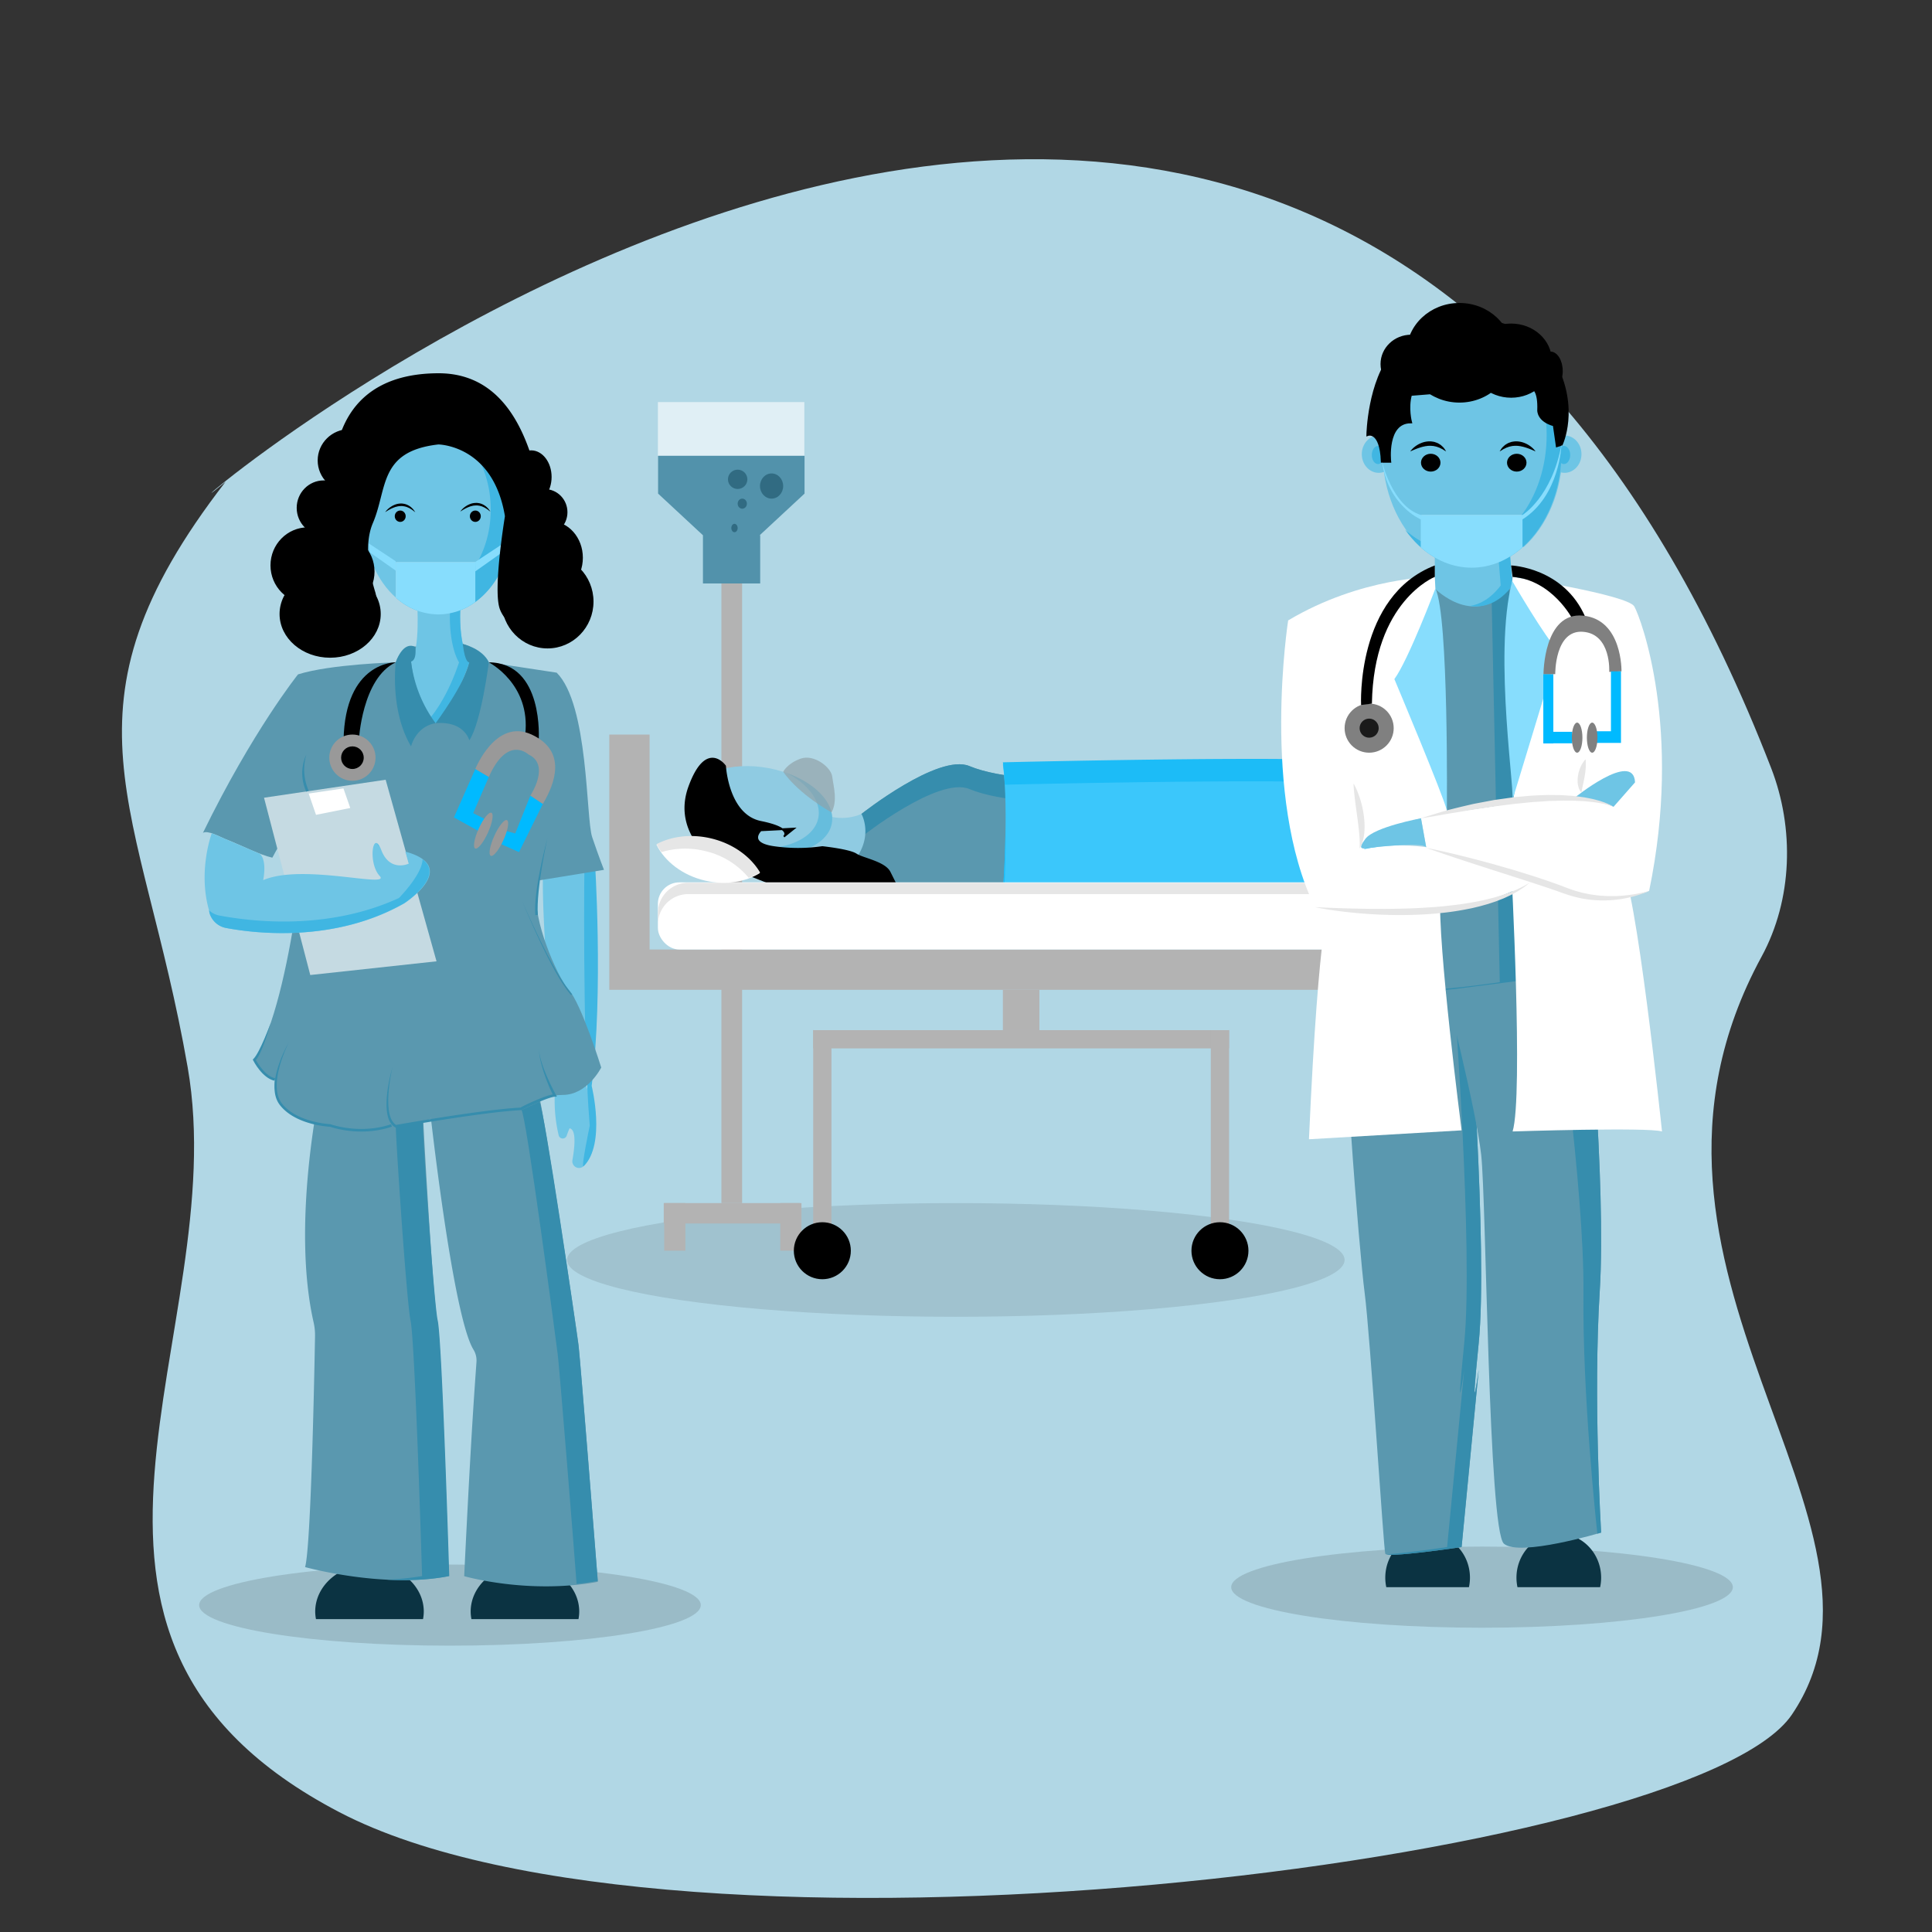 <svg xmlns="http://www.w3.org/2000/svg" id="Doctorcheckingpatient" viewBox="0 0 1080 1080">
  <rect x="0" y="0" width="1080" height="1080" fill="#333333" stroke="none"/>
  <path d="M126.089,269.316C37.757,342.768,717.477-273.911,990.071,429.311c13.064,33.701,12.074,73.433-5.346,105.465-95.343,175.315,89.517,316.613,16.936,423.719-55.791,82.331-623.727,152.887-812.022,54.49s-58.842-268.028-84.733-416.37S27.518,396.68,126.089,269.316Z" fill="#b1d7e5" class="colore5b1e4 svgShape"></path>
  <ellipse cx="534.322" cy="704.313" rx="217.324" ry="31.777" opacity=".1" fill="#000000" class="color000000 svgShape"></ellipse>
  <rect width="11.564" height="346.387" x="403.274" y="326.15" fill="#b3b3b3" class="colorb3b3b3 svgShape"></rect>
  <rect width="11.853" height="26.627" x="436.174" y="672.537" fill="#b3b3b3" class="colorb3b3b3 svgShape"></rect>
  <polygon points="801.048 530.788 801.048 553.318 340.601 553.318 340.601 410.635 363.13 410.635 363.13 530.788 801.048 530.788" fill="#b3b3b3" class="colorb3b3b3 svgShape"></polygon>
  <rect width="20.417" height="22.53" x="560.616" y="553.318" fill="#b3b3b3" class="colorb3b3b3 svgShape"></rect>
  <rect width="10.209" height="232.483" x="565.72" y="464.71" transform="rotate(90 570.824 580.952)" fill="#b3b3b3" class="colorb3b3b3 svgShape"></rect>
  <rect width="10.209" height="116.241" x="454.583" y="575.847" transform="rotate(180 459.687 633.968)" fill="#b3b3b3" class="colorb3b3b3 svgShape"></rect>
  <circle cx="459.687" cy="699.164" r="6.29" stroke="#000000" stroke-miterlimit="10" stroke-width="1.408px" class="colorStroke000000 svgStroke"></circle>
  <circle cx="459.687" cy="699.164" r="15.229" stroke="#000000" stroke-miterlimit="10" stroke-width="1.408px" class="colorStroke000000 svgStroke"></circle>
  <path d="M481.563,454.99s42.97-34.015,60.336-26.749,50.222,8.205,60.079,6.797l9.857-1.408,4.224,65.242H481.563l-14.871-14.081Z" fill="#5a98af" class="color5a87af svgShape"></path>
  <path d="M481.563,467.827s42.97-34.015,60.336-26.749,50.222,8.205,60.079,6.797l9.857-1.408,3.393,52.404h.831l-4.224-65.242-9.857,1.408c-9.857,1.408-42.712.469-60.079-6.797s-60.336,26.749-60.336,26.749l-14.871,29.801,4.35,4.119Z" fill="#368dad" class="color367aad svgShape"></path>
  <rect width="10.209" height="116.241" x="676.857" y="575.847" transform="rotate(180 681.961 633.968)" fill="#b3b3b3" class="colorb3b3b3 svgShape"></rect>
  <path d="M459.841,454.99a27.515,27.515,0,0,0,21.723,0s6.743,11.785-3.434,25.446a43.707,43.707,0,0,0-28.497-5.441S462.055,472.677,459.841,454.99Z" fill="#8fcbe2" class="colore2b88f svgShape"></path>
  <circle cx="681.961" cy="699.164" r="6.29" stroke="#000000" stroke-miterlimit="10" stroke-width="1.408px" class="colorStroke000000 svgStroke"></circle>
  <circle cx="681.961" cy="699.164" r="15.229" stroke="#000000" stroke-miterlimit="10" stroke-width="1.408px" class="colorStroke000000 svgStroke"></circle>
  <ellipse cx="425.286" cy="452.925" rx="23.938" ry="40.377" transform="rotate(-79.372 425.286 452.925)" fill="#8fcbe2" class="colore2b88f svgShape"></ellipse>
  <path d="M439.926,432.163c12.008,6.306,19.242,15.826,17.535,24.922-2.438,12.994-22.182,20.193-44.099,16.081a66.798,66.798,0,0,1-10.224-2.765,63.497,63.497,0,0,0,17.734,6.051c21.917,4.113,41.66-3.087,44.099-16.081C467.009,449.507,456.3,438.037,439.926,432.163Z" fill="#66bddd" class="colordd9c66 svgShape"></path>
  <path d="M405.314,428.241s1.456,27.449,19.972,31.204,12.884,8.268,12.884,8.268l5.632-4.513-18.516.939s-7.753,7.221,7.251,9.387a94.528,94.528,0,0,0,27.15,0s15.093,1.595,18.848,4.083,15.958,4.365,18.775,9.998l6.571,13.142H448.496L400.621,481.977s-24.901-15.961-15.267-42.245S405.314,428.241,405.314,428.241Z" stroke="#000000" stroke-miterlimit="10" stroke-width=".992px" class="colorStroke000000 svgStroke"></path>
  <path d="M560.616,498.871s3.462-45.669,0-71.648c0,0,177.479-4.294,203.529,0,0,0,11.969,43.486,0,73.526Z" fill="#3bc7fb" class="colorfbb03b svgShape"></path>
  <path d="M764.149 438.682a176.147 176.147 0 0 1 5.166 34.664c1.175-24.14-5.166-47.208-5.166-47.208-26.05-4.295-203.529 0-203.529 0 .508 3.815.864 8.061 1.107 12.518C576.681 438.304 739.301 434.586 764.149 438.682ZM562.112 462.773c-.255 18.684-1.492 35.014-1.492 35.014l.755.007C561.837 488.587 562.303 475.527 562.112 462.773Z" fill="#1cbcf7" class="colorf7991c svgShape"></path>
  <rect width="418.674" height="37.549" x="367.765" y="493.239" rx="12" fill="#ffffff" class="colorffffff svgShape"></rect>
  <path d="M769.542,493.474H384.662a16.947,16.947,0,0,0-16.897,16.897v3.755c0,.436.033.863.066,1.291a16.942,16.942,0,0,1,16.831-15.606H769.542a16.942,16.942,0,0,1,16.831,15.606c.033-.427.066-.855.066-1.291v-3.755A16.947,16.947,0,0,0,769.542,493.474Z" fill="#e6e6e6" class="colore6e6e6 svgShape"></path>
  <path d="M397.347,469.003c-11.088-2.596-21.952-1.153-30.343,3.244,4.638,9.318,14.51,17.061,27.097,20.008,11.409,2.671,22.568.819,30.733-4.235C419.547,479.133,409.68,471.89,397.347,469.003Z" fill="#ffffff" class="colorffffff svgShape"></path>
  <path d="M393.827,475.673A44.568,44.568,0,0,1,418.521,490.693a34.558,34.558,0,0,0,6.313-3.043c-5.287-8.886-15.153-16.129-27.487-19.017-11.088-2.596-21.952-1.153-30.343,3.244a31.954,31.954,0,0,0,2.728,4.468A45.842,45.842,0,0,1,393.827,475.673Z" fill="#e6e6e6" class="colore6e6e6 svgShape"></path>
  <path d="M437.804,431.442s2.243-4.684,9.753-7.35,17.017,4.844,17.661,10.007,3.196,13.783-.427,20.034C464.792,454.133,446.826,444.273,437.804,431.442Z" fill="#91a3aa" opacity=".7" class="color91a9aa svgShape"></path>
  <rect width="81.867" height="30.035" x="367.765" y="224.767" fill="#ffffff" opacity=".6" class="colorffffff svgShape"></rect>
  <polygon points="367.876 275.923 392.954 299.213 392.954 326.15 424.946 326.15 424.946 299.213 424.664 299.213 449.742 275.923 449.742 254.801 367.876 254.801 367.876 275.923" opacity=".6" fill="#136584" class="color134184 svgShape"></polygon>
  <ellipse cx="412.355" cy="267.944" rx="5.427" ry="5.398" opacity=".6" fill="#1b5368" class="color1b4468 svgShape"></ellipse>
  <ellipse cx="414.936" cy="281.555" rx="2.582" ry="2.816" opacity=".6" fill="#1b5368" class="color1b4468 svgShape"></ellipse>
  <ellipse cx="431.319" cy="271.698" rx="6.485" ry="7.04" opacity=".6" fill="#1b5368" class="color1b4468 svgShape"></ellipse>
  <ellipse cx="410.582" cy="295.167" rx="1.773" ry="2.347" opacity=".6" fill="#1b5368" class="color1b4468 svgShape"></ellipse>
  <rect width="76.037" height="11.398" x="371.038" y="672.537" fill="#b3b3b3" class="colorb3b3b3 svgShape"></rect>
  <rect width="11.853" height="26.627" x="371.285" y="672.537" fill="#b3b3b3" class="colorb3b3b3 svgShape"></rect>
  <ellipse cx="251.539" cy="897.26" rx="140.209" ry="22.679" opacity=".13" fill="#000000" class="color000000 svgShape"></ellipse>
  <ellipse cx="828.461" cy="887.231" rx="140.209" ry="22.679" opacity=".13" fill="#000000" class="color000000 svgShape"></ellipse>
  <path d="M895.046 881.936c0-13.588-10.597-24.602-23.668-24.602s-23.668 11.015-23.668 24.602a25.574 25.574 0 0 0 .564 5.294H894.482A25.574 25.574 0 0 0 895.046 881.936ZM821.716 881.936c0-13.588-10.597-24.602-23.668-24.602s-23.668 11.015-23.668 24.602a25.574 25.574 0 0 0 .564 5.294H821.152A25.574 25.574 0 0 0 821.716 881.936Z" fill="#0b3342" class="color42210b svgShape"></path>
  <path d="M820.782,553.515s11.024,145.626,5.824,197.322,0,14.948,0,14.948l-9.561,99.032s-41.731,6.228-42.665,3.737-8.408-122.078-11.523-145.746-13.703-155.472-9.966-169.294Z" fill="#5a98af" class="color5a87af svgShape"></path>
  <path d="M820.782,553.515h-8.097s11.024,145.626,5.824,197.322,0,14.948,0,14.948l-9.561,99.033s-21.474,3.205-33.958,4.097c5.249,1.396,42.055-4.097,42.055-4.097l9.561-99.033s-5.201,36.748,0-14.948S820.782,553.515,820.782,553.515Z" fill="#368dad" class="color367aad svgShape"></path>
  <path d="M802.057,322.478l49.037,0,4.808,226.556s-48.433,7.474-58.593,3.114Z" fill="#5a98af" class="color5a87af svgShape"></path>
  <path d="M843.539,322.479h-9.966L838.382,549.035s-23.708,3.658-41.429,4.363c16.865.966,51.395-4.362,51.395-4.362Z" fill="#368dad" class="color367aad svgShape"></path>
  <path d="M743.549,503.567s-6.228,7.474-11.834,133.289l85.33-4.983s-13.703-106.11-11.834-130.911Z" fill="#ffffff" class="colorffffff svgShape"></path>
  <path d="M873.365,252.56c0-35.775-22.494-64.776-50.243-64.776s-50.243,29.001-50.243,64.776c0,22.159,8.636,41.711,21.8,53.391v-18.096h56.887v18.096C864.729,294.271,873.365,274.72,873.365,252.56Z" fill="#6ec5e5" class="colore5a16e svgShape"></path>
  <ellipse cx="874.603" cy="253.876" rx="9.449" ry="10.438" fill="#6ec5e5" class="colore5a16e svgShape"></ellipse>
  <ellipse cx="874.253" cy="254.34" rx="3.5" ry="5.074" fill="#40b6e2" class="colore28140 svgShape"></ellipse>
  <ellipse cx="770.698" cy="253.876" rx="9.449" ry="10.438" fill="#6ec5e5" class="colore5a16e svgShape"></ellipse>
  <ellipse cx="770.348" cy="254.34" rx="3.5" ry="5.074" fill="#40b6e2" class="colore28140 svgShape"></ellipse>
  <path d="M851.519,199.56c8.12,11.506,13.069,26.796,13.069,43.577,0,35.775-22.495,64.776-50.243,64.776-10.748,0-20.699-4.365-28.869-11.776C794.667,309.161,807.918,317.336,822.65,317.336c27.748,0,50.243-29.001,50.243-64.776C872.893,230.642,864.441,211.281,851.519,199.56Z" fill="#40b6e2" class="colore28140 svgShape"></path>
  <path d="M776.975,257.958s-2.491-22.007,11.626-22.007c0,0-2.076-7.889,0-15.364l41.108-3.322h27.405s3.322,1.246,2.907,12.042c0,0-.415,5.813,8.72,8.305l1.661,11.626,2.491-.83s9.55-19.931-3.737-45.26-52.319-25.744-52.319-25.744-20.762-.415-37.786,19.516c-14.024,16.418-14.533,46.091-14.533,46.091s7.415-2.907,8.067,14.948Z" stroke="#000000" stroke-miterlimit="10" stroke-width="1.367px" class="colorStroke000000 svgStroke"></path>
  <ellipse cx="844.732" cy="201.601" rx="22.081" ry="20.046" stroke="#000000" stroke-miterlimit="10" stroke-width="1.367px" class="colorStroke000000 svgStroke"></ellipse>
  <ellipse cx="815.836" cy="197.207" rx="28.896" ry="27.117" stroke="#000000" stroke-miterlimit="10" stroke-width="1.453px" class="colorStroke000000 svgStroke"></ellipse>
  <ellipse cx="788.822" cy="203.514" rx="16.414" ry="15.729" stroke="#000000" stroke-miterlimit="10" stroke-width="1.367px" class="colorStroke000000 svgStroke"></ellipse>
  <ellipse cx="866.665" cy="207.444" rx="6.228" ry="10.237" stroke="#000000" stroke-miterlimit="10" stroke-width="1.367px" class="colorStroke000000 svgStroke"></ellipse>
  <path d="M802.057,305.951V328.962s23.233,23.668,42.675-1.661l-1.735-21.351Z" fill="#6ec5e5" class="colore5a16e svgShape"></path>
  <path d="M843.816,305.952h-6.644l1.735,21.351c-5.666,7.382-11.653,10.597-17.295,11.455,7.378,1.072,15.976-1.081,23.938-11.455Z" fill="#40b6e2" class="colore28140 svgShape"></path>
  <path d="M794.207 287.855v18.096c8.088 7.176 17.883 11.385 28.443 11.385s20.355-4.209 28.443-11.385v-18.096ZM772.585 257.958s5.635 24.914 21.622 29.897v2.491S775.67 282.457 772.585 257.958ZM851.093 287.855s16.402-9.966 21.8-39.447c0 0-.831 28.651-21.8 41.938Z" fill="#87ddfd" class="colorcccccc svgShape"></path>
  <path d="M808.156,553.515l78.745-10.086s11.113,118.341,7.376,178.134.768,135.158.768,135.158-45.613,13.703-54.333,6.228-9.856-191.837-12.713-217.373S808.156,553.515,808.156,553.515Z" fill="#5a98af" class="color5a87af svgShape"></path>
  <path d="M894.277,721.563c3.737-59.793-7.376-178.134-7.376-178.134L868.5,545.786c.841,5.756,17.243,118.883,16.657,177.256-.569,56.709,6.967,126.954,7.773,134.292,1.343-.382,2.115-.613,2.115-.613S890.54,781.356,894.277,721.563Z" fill="#368dad" class="color367aad svgShape"></path>
  <path d="M802.057,322.478s-40.861-.16-81.968,24.339c0,0-15.364,97.994,14.948,160.279,0,0,71.972,13.707,120.139-13.698,0,0-47.058-28.656-92.733-18.69,0,0,22.007-20.346,46.506-18.685L802.39,328.945Z" fill="#ffffff" class="colorffffff svgShape"></path>
  <path d="M844.732,484.259s6.904,128.306.82,148.237c0,0,75.96-2.491,83.52,0,0,0-14.815-141.386-22.936-148.237Z" fill="#ffffff" class="colorffffff svgShape"></path>
  <path d="M845.551,322.478s64.297,9.96,68.034,16.527,26.99,68.851,8.305,158.956c0,0-24.524,15.514-124.582-24.008l-2.967-16.526c.035-1.472,40.568-6.186,49.901-8.463C851.647,447.158,840.632,375.372,845.551,322.478Z" fill="#ffffff" class="colorffffff svgShape"></path>
  <path d="M802.39 328.945s-15.035 39.88-22.924 50.676c0 0 27.934 66.395 29.33 73.475C808.796 453.096 809.951 344.291 802.39 328.945ZM845.346 324.784s18.827 32.415 25.47 38.643c-.431 2.235-27.167 89.698-25.632 84.74C847.961 448.431 834.35 366.431 845.346 324.784Z" fill="#87ddfd" class="colorcccccc svgShape"></path>
  <path d="M794.341 457.427s-26.087 4.824-31.069 11.468-1.601 5.608 4.2 4.875 29.824-3.063 29.837.183ZM879.537 446.473s33.634-27.405 34.464-9.135l-12.042 13.703S896.561 447.718 879.537 446.473Z" fill="#6ec5e5" class="colore5a16e svgShape"></path>
  <circle cx="765.364" cy="407.042" r="13.719" fill="#808080" class="color808080 svgShape"></circle>
  <circle cx="765.364" cy="407.042" r="5.334" fill="#1a1a1a" class="color1a1a1a svgShape"></circle>
  <polygon points="878.914 409.086 868.325 409.086 868.325 376.844 862.72 376.844 862.72 409.086 862.72 415.507 862.72 415.593 868.325 415.593 868.325 415.507 878.914 415.507 878.914 409.086" fill="#00baff" class="colorff0000 svgShape"></polygon>
  <path d="M844.732,316.09s29.618,1.038,41.606,29.17l-7.165,1.038s-11.344-22.103-33.622-23.82" fill="#000000" class="color000000 svgShape"></path>
  <path d="M862.826,376.844H869.386s-.332-24.914,15.551-23.668,14.637,22.422,14.637,22.422l6.851-.311s.623-28.962-21.488-31.142S862.826,376.844,862.826,376.844Z" fill="#808080" class="color808080 svgShape"></path>
  <polygon points="900.53 375.293 900.53 408.78 891.81 408.78 891.81 415.288 900.53 415.288 906.135 415.288 906.135 408.78 906.135 375.293 900.53 375.293" fill="#00baff" class="colorff0000 svgShape"></polygon>
  <ellipse cx="881.625" cy="412.352" rx="2.959" ry="8.408" fill="#808080" class="color808080 svgShape"></ellipse>
  <ellipse cx="890.036" cy="412.352" rx="2.959" ry="8.408" fill="#808080" class="color808080 svgShape"></ellipse>
  <path d="M760.857,394.09s-3.062-60.872,41.2-78v6.388s-34.217,13.543-35.151,70.845Z" fill="#000000" class="color000000 svgShape"></path>
  <path d="M756.628 437.996s.322.504.791 1.426a38.87 38.87 0 0 1 1.73 3.892 50.462 50.462 0 0 1 1.857 5.7c.266 1.064.558 2.16.764 3.296.231 1.13.431 2.285.586 3.452.161 1.163.288 2.335.352 3.496.108 1.153.095 2.308.094 3.418.023 1.106-.11 2.194-.186 3.209a25.315 25.315 0 0 1-.462 2.859 15.611 15.611 0 0 1-.649 2.368c-.115.346-.206.672-.321.965-.14.287-.268.551-.384.79-.466.943-.767 1.442-.767 1.442s-.005-.615.046-1.622c.013-.249.028-.525.044-.825-.009-.303-.019-.631-.029-.981-.039-.701.006-1.459-.078-2.313-.087-.851-.087-1.749-.213-2.717-.115-.965-.157-1.97-.311-3.021-.129-1.048-.234-2.126-.391-3.228-.142-1.099-.269-2.219-.445-3.338-.303-2.25-.605-4.5-.889-6.609-.281-2.12-.525-4.112-.691-5.838-.194-1.719-.296-3.175-.367-4.199C756.641 438.596 756.628 437.996 756.628 437.996ZM901.959 451.04s-.39-.189-1.134-.47c-.755-.267-1.875-.603-3.316-.96-.708-.211-1.531-.328-2.403-.511-.872-.186-1.823-.35-2.848-.482-2.03-.35-4.362-.497-6.876-.766q-1.901-.087-3.954-.181c-1.361-.089-2.776-.108-4.231-.107-1.454-.001-2.944-.041-4.47-.011-1.528.071-3.087.099-4.672.147-3.17.004-6.443.425-9.769.564-3.326.214-6.697.64-10.071.952-3.374.335-6.738.826-10.056 1.224-3.318.395-6.568.954-9.724 1.403-1.578.229-3.125.482-4.649.68q-2.272.382-4.44.747c-2.883.505-5.619.937-8.148 1.331-2.529.394-4.826.869-6.881 1.208-2.054.349-3.845.653-5.32.903-2.957.478-4.658.718-4.658.718s1.623-.545 4.484-1.44c1.434-.436 3.175-.966 5.173-1.574 2.006-.576 4.251-1.314 6.749-1.912 2.491-.628 5.194-1.304 8.064-1.971q2.152-.505 4.415-1.036c1.515-.317 3.073-.59 4.652-.895q2.371-.449 4.815-.911 1.221-.231 2.455-.464 1.244-.177 2.5-.356c3.353-.445 6.746-.991 10.165-1.365 3.431-.274 6.849-.661 10.236-.836 1.694-.087 3.376-.146 5.036-.197q1.246-.039 2.475-.077 1.232.013 2.446.026c1.617.022 3.207.023 4.761.068 1.556.069 3.078.206 4.557.301 2.961.13 5.746.621 8.309.943 2.555.479 4.888.902 6.918 1.495a27.036 27.036 0 0 1 2.829.834c.861.307 1.662.534 2.355.848a27.174 27.174 0 0 1 3.174 1.481C901.613 450.795 901.959 451.04 901.959 451.04ZM921.89 497.961s-.451.228-1.325.604c-.873.374-2.164.915-3.855 1.469a60.369 60.369 0 0 1-6.194 1.718 62.303 62.303 0 0 1-8.268 1.295c-1.529.191-3.133.204-4.795.295-1.661.03-3.384-.024-5.153-.106-1.761-.178-3.591-.231-5.427-.569q-1.383-.218-2.795-.441-1.392-.326-2.81-.659a58.754 58.754 0 0 1-5.68-1.657c-1.876-.594-3.711-1.279-5.585-1.952-3.722-1.3-7.526-2.568-11.363-3.808-3.823-1.263-7.652-2.517-11.434-3.715-3.779-1.214-7.498-2.409-11.097-3.566-7.202-2.307-13.921-4.486-19.671-6.392-11.509-3.78-19.129-6.524-19.129-6.524s7.955 1.532 19.723 4.462c2.944.724 6.13 1.524 9.485 2.425 3.357.894 6.902 1.822 10.542 2.878 3.643 1.043 7.42 2.089 11.222 3.272 3.808 1.163 7.669 2.374 11.524 3.611 3.834 1.285 7.677 2.612 11.445 3.974 1.864.675 3.704 1.425 5.521 2.072a55.415 55.415 0 0 0 5.328 1.744q1.336.36 2.648.714 1.333.271 2.64.538c1.733.42 3.475.559 5.154.823a76.743 76.743 0 0 0 9.588.448q1.12-.027 2.192-.053 1.07-.075 2.09-.146c1.366-.059 2.648-.243 3.862-.364 2.417-.317 4.524-.661 6.244-1.03 1.72-.368 3.071-.686 3.981-.945C921.41 498.126 921.89 497.961 921.89 497.961ZM886.338 424.466s.057.333.1.886c.046.555.077 1.331.069 2.238-.016.905-.074 1.94-.195 3.024-.108 1.086-.283 2.222-.465 3.344-.103.557-.206 1.115-.308 1.663l-.324 1.597c-.226 1.037-.436 2.004-.617 2.833-.111.428-.171.806-.244 1.162a9.181 9.181 0 0 0-.163.933c-.068.528-.139.877-.139.877a5.926 5.926 0 0 1-.581-.691 3.865 3.865 0 0 1-.53-.896 6.863 6.863 0 0 1-.505-1.246 12.108 12.108 0 0 1-.526-3.23 17.273 17.273 0 0 1 .255-3.638 19.252 19.252 0 0 1 2.268-6.321 14.673 14.673 0 0 1 1.3-1.875A6.706 6.706 0 0 1 886.338 424.466ZM735.036 507.096l5.294.243c3.366.15 8.172.326 13.929.493l9.293.195c3.296.049 6.77.044 10.361.051 3.591-.004 7.3-.087 11.063-.181 3.765-.079 7.584-.264 11.397-.498l5.709-.37c1.892-.175 3.781-.316 5.648-.516 3.729-.424 7.407-.795 10.931-1.368q2.649-.398 5.184-.876l2.508-.452q1.229-.267 2.427-.527l2.363-.52 2.268-.589 2.201-.555 2.089-.631 2.008-.606 1.885-.664c1.224-.438 2.412-.805 3.468-1.284q1.609-.674 3.005-1.26c.905-.443 1.736-.851 2.487-1.219q.565-.277 1.07-.524l.91-.52c.566-.326 1.048-.603 1.438-.828l1.203-.693-1.087.859-1.311 1.036-.838.654-1.007.656q-1.069.696-2.361 1.537c-.883.519-1.867 1.026-2.908 1.599-1.031.597-2.19 1.089-3.394 1.661-.604.281-1.224.571-1.868.843q-.976.381-1.996.779l-2.086.813q-1.079.365-2.198.743l-2.283.749-2.381.668-2.451.68q-1.251.3-2.532.607c-1.702.441-3.466.76-5.255 1.105-3.581.68-7.299 1.279-11.095 1.712-1.897.225-3.814.391-5.737.59-1.925.146-3.857.317-5.791.437-3.87.194-7.742.338-11.551.374-1.905.041-3.794.027-5.66-.011-1.866-.015-3.708-.082-5.52-.13-3.623-.097-7.12-.324-10.432-.556-3.312-.231-6.437-.523-9.316-.84-5.76-.608-10.534-1.324-13.864-1.889-1.666-.271-2.968-.536-3.856-.706Z" fill="#e6e6e6" class="colore6e6e6 svgShape"></path>
  <path d="M788.35 252.34a6.49 6.49 0 0 1 .609-.794 13.595 13.595 0 0 1 1.912-1.817 15.484 15.484 0 0 1 1.462-1.008 12.552 12.552 0 0 1 1.781-.916 13.79 13.79 0 0 1 2.052-.711 14.432 14.432 0 0 1 2.25-.351 10.229 10.229 0 0 1 2.301.105c.378.059.753.108 1.116.194l1.047.362a7.696 7.696 0 0 1 1.849.925 8.039 8.039 0 0 1 .79.52l.647.599a7.514 7.514 0 0 1 1.05 1.088c.269.361.481.691.656.957.348.533.516.848.516.848s-.335-.174-.866-.496c-.264-.162-.586-.352-.929-.586-.339-.242-.807-.387-1.24-.632l-.693-.347c-.241-.111-.511-.179-.773-.273a8.305 8.305 0 0 0-1.653-.489c-.292-.056-.582-.125-.876-.194l-.916-.074a11.127 11.127 0 0 0-1.871-.02 5.613 5.613 0 0 0-.945.094c-.313.054-.632.057-.942.128-.617.154-1.244.235-1.832.43-.599.152-1.172.339-1.719.529-.554.169-1.06.39-1.551.553l-1.309.539-1.02.44ZM858.367 252.34l-.904-.399-1.02-.44c-.39-.16-.829-.341-1.309-.539-.491-.163-.997-.384-1.551-.553-.546-.19-1.12-.376-1.719-.529-.589-.195-1.215-.276-1.832-.43-.31-.071-.629-.074-.942-.128a5.614 5.614 0 0 0-.945-.094 11.128 11.128 0 0 0-1.871.02l-.916.074c-.294.069-.584.139-.876.194a8.302 8.302 0 0 0-1.653.489c-.262.095-.532.162-.773.273l-.693.347c-.432.245-.901.39-1.24.632-.343.234-.665.424-.929.586-.531.322-.865.496-.865.496s.168-.315.516-.848c.175-.265.387-.595.656-.957a7.513 7.513 0 0 1 1.05-1.088l.647-.599a8.049 8.049 0 0 1 .79-.52 7.695 7.695 0 0 1 1.849-.925l1.047-.362c.362-.086.738-.136 1.116-.194a10.229 10.229 0 0 1 2.301-.105 14.433 14.433 0 0 1 2.25.351 13.789 13.789 0 0 1 2.052.711 12.549 12.549 0 0 1 1.781.916 15.479 15.479 0 0 1 1.463 1.008 13.591 13.591 0 0 1 1.912 1.817A6.496 6.496 0 0 1 858.367 252.34Z" fill="#000000" class="color000000 svgShape"></path>
  <ellipse cx="799.789" cy="258.643" rx="5.447" ry="4.987" fill="#000000" class="color000000 svgShape"></ellipse>
  <ellipse cx="847.876" cy="258.643" rx="5.447" ry="4.987" fill="#000000" class="color000000 svgShape"></ellipse>
  <path d="M236.471 905.104a22.963 22.963 0 0 0 .423-4.202c0-14.537-13.585-26.321-30.344-26.321s-30.344 11.784-30.344 26.321a22.963 22.963 0 0 0 .423 4.202ZM323.373 905.104a22.963 22.963 0 0 0 .423-4.202c0-14.537-13.585-26.321-30.344-26.321s-30.344 11.784-30.344 26.321a22.963 22.963 0 0 0 .423 4.202Z" fill="#0b3342" class="color42210b svgShape"></path>
  <path d="M178.688,610.636S162.85,684.659,175.338,739.323a32.372,32.372,0,0,1,.762,7.792c-.387,21.671-2.276,117.754-5.559,128.896,0,0,44.057,12.209,80.326,5.027,0,0-3.95-131.795-6.464-142.921-2.099-9.292-8.618-119.58-8.259-124.607Z" fill="#5a98af" class="color5a87af svgShape"></path>
  <path d="M286.205,292.051c0-28.397-18.435-51.417-41.177-51.417-22.741,0-41.177,23.02-41.177,51.417,0,17.36,6.897,32.699,17.449,42.009V314.261H265.709V336.505C277.962,327.597,286.205,311.031,286.205,292.051Z" fill="#6ec5e5" class="colore5a16e svgShape"></path>
  <path d="M256.879,242.806c10.552,9.31,17.449,24.649,17.449,42.009,0,28.397-18.436,51.417-41.177,51.417a33.646,33.646,0,0,1-11.85-2.172,35.719,35.719,0,0,0,23.728,9.408c22.741,0,41.177-23.02,41.177-51.417C286.205,268.799,273.842,249.162,256.879,242.806Z" fill="#40b6e2" class="colore28140 svgShape"></path>
  <polygon points="265.709 314.123 280.794 304.158 280.219 309.141 265.709 319.39 265.709 314.123" fill="#87ddfd" class="colorcccccc svgShape"></polygon>
  <polygon points="221.219 313.735 206.134 303.769 206.709 308.752 221.219 319.002 221.219 313.735" fill="#87ddfd" class="colorcccccc svgShape"></polygon>
  <path d="M245.277,247.715c2.942.12,31.147,2.261,37.66,40.357a2.972,2.972,0,0,1,.005.971c-.743,4.595-6.454,40.964-2.868,51.072,3.736,10.53,22.553,23.629,43.936,7.933a13.711,13.711,0,0,0,1.3-20.765c-8.794-8.798-18.05-23.407-21.297-39.357-4.707-23.124-12.545-78.638-58.985-78.523-52.582.131-57.413,39.913-57.842,56.019-.44,16.533-13.072,44.713-23.204,59.952a18.84,18.84,0,0,0,.435,21.57c7.315,10.012,20.519,19.328,40.032.957a16.537,16.537,0,0,0,4.564-16.856c-3.055-9.945-6.58-26.549-1.238-38.996,8.121-18.924,3.188-40.416,37.026-44.317A3.037,3.037,0,0,1,245.277,247.715Z" stroke="#000000" stroke-miterlimit="10" stroke-width="1.488px" class="colorStroke000000 svgStroke"></path>
  <ellipse cx="184.553" cy="343.228" rx="27.531" ry="23.7" stroke="#000000" stroke-miterlimit="10" stroke-width="1.488px" class="colorStroke000000 svgStroke"></ellipse>
  <ellipse cx="195.326" cy="257.392" rx="16.997" ry="16.758" stroke="#000000" stroke-miterlimit="10" stroke-width="1.488px" class="colorStroke000000 svgStroke"></ellipse>
  <ellipse cx="180.962" cy="283.901" rx="14.364" ry="14.603" stroke="#000000" stroke-miterlimit="10" stroke-width="1.488px" class="colorStroke000000 svgStroke"></ellipse>
  <ellipse cx="172.143" cy="316.044" rx="19.909" ry="20.241" stroke="#000000" stroke-miterlimit="10" stroke-width="2.063px" class="colorStroke000000 svgStroke"></ellipse>
  <ellipse cx="188.422" cy="319.527" rx="19.909" ry="20.241" stroke="#000000" stroke-miterlimit="10" stroke-width="2.063px" class="colorStroke000000 svgStroke"></ellipse>
  <path d="M240.176,618.896s12.756,116.425,24.469,135.509a11.6,11.6,0,0,1,1.714,6.834c-.71,10.81-2.728,34.147-6.875,119.845,0,0,35.551,10.337,74.692,3.155,0,0-9.696-123.859-10.773-132.478s-21.463-145.435-23.977-147.23Z" fill="#5a98af" class="color5a87af svgShape"></path>
  <ellipse cx="306.085" cy="336.285" rx="24.944" ry="25.442" stroke="#000000" stroke-miterlimit="10" stroke-width="1.488px" class="colorStroke000000 svgStroke"></ellipse>
  <path d="M244.675,738.116c-2.099-9.292-8.618-105.569-8.259-110.596H221.224c-.359,5.027,6.16,101.304,8.259,110.596,2.514,11.126,6.464,142.921,6.464,142.921a167.52,167.52,0,0,1-19.543,2.014c11.282.581,23.39.232,34.735-2.014C251.139,881.038,247.189,749.243,244.675,738.116Z" fill="#368dad" class="color367aad svgShape"></path>
  <ellipse cx="307.604" cy="311.774" rx="17.476" ry="19.723" stroke="#000000" stroke-miterlimit="10" stroke-width="1.488px" class="colorStroke000000 svgStroke"></ellipse>
  <path d="M329.448,479.925s4.98,74.896-1.723,127.085c0,0,11.131,32.581-1.469,44.873a3.75,3.75,0,0,1-6.265-3.385c1.29-7.253,2.303-17.149-1.614-17.752,0,0-.798,1.774-1.593,4.101a2.335,2.335,0,0,1-4.48-.204,83.421,83.421,0,0,1-1.588-29.752s-10.534-112.039-6.224-124.966Z" fill="#6ec5e5" class="colore5a16e svgShape"></path>
  <path d="M330.748,607.011c6.703-52.189,1.723-127.085,1.723-127.085H326.725s-1.301,99.574,2.949,149.324c0,0-5.119,24.293-3.417,22.633C338.856,639.591,330.748,607.011,330.748,607.011Z" fill="#40b6e2" class="colore28140 svgShape"></path>
  <path d="M291.487,620.5c2.514,1.795,19.23,128.186,20.307,136.805.976,7.805,9.02,107.516,10.529,128.144,3.893-.417,7.853-.97,11.854-1.704,0,0-9.696-122.858-10.773-131.477S304.007,617.713,301.493,615.918Z" fill="#368dad" class="color367aad svgShape"></path>
  <path d="M234.587,361.727s-9.499-2.992-13.368,8.526c0,0-36.427.985-54.621,6.73,0,0-25.376,31.601-53.146,88.578,2.753-1.616,9.777,2.354,12.446,3.417,10.485,4.176,19.352,8.882,26.336,10.468,0,0,12.527-23.94,19.909-27.77,0,0-7.939,105.335-29.964,140.767,0,0,.958,5.267,11.491,11.012,0,0-5.746,30.164,47.88,25.376,0,0,2.873,5.267,35.91-2.394s3.26-1.436,3.26-1.436,15.328-11.996,35.364-7.5c18.851,4.229,24.577-5.427,38.462-5.427s21.546-15.322,21.546-15.322-11.012-35.431-18.194-43.571-20.11-40.219-17.716-53.147-.368-7.645-.368-7.645l37.814-6.146s-3.045-7.755-6.599-18.289-1.88-74.001-19.834-91.929L273.251,370.253s-3.206-7.457-19.499-11.855Z" fill="#5a98af" class="color5a87af svgShape"></path>
  <path d="M233.151,336.231s1.915,26.388-3.352,33.57c0,0,1.556,22.025,13.705,34.473,0,0,10.713-9.63,18.853-34.022,0,0-6.703-9.657-4.788-34.022Z" fill="#6ec5e5" class="colore5a16e svgShape"></path>
  <polygon points="147.589 445.93 173.444 545.041 244.021 537.38 215.578 435.875 147.589 445.93" fill="#c5dae2" class="colordec5e2 svgShape"></polygon>
  <path d="M118.392,465.761s-8.33,22.177-.976,44.984a11.873,11.873,0,0,0,9.122,8.012c16.093,3.031,60.441,8.44,99.566-13.807,0,0,31.601-20.445.479-28.895l1.89,6.744s-10.508,4.915-15.296-7.534-7.661,7.182-.958,14.364-43.092-7.182-65.116,2.394c0,0,2.412-10.94-1.897-14.771Z" fill="#6ec5e5" class="colore5a16e svgShape"></path>
  <path d="M212.113 473.362a5.255 5.255 0 0 0-1.421-1.897A13.47 13.47 0 0 0 212.113 473.362ZM236.223 480.378C235.998 488.917 223.001 502 223.001 502c-41 18.833-84.431 12.787-100.523 9.755a11.144 11.144 0 0 1-5.646-2.933c.184.645.146 1.259.355 1.905a11.874 11.874 0 0 0 9.122 8.012c16.093 3.031 60.441 8.44 99.566-13.807C225.874 504.932 248.957 489.994 236.223 480.378ZM257.57 336.231h-5.746c-1.915 24.365 4.788 34.022 4.788 34.022-5.485 16.438-12.135 26.164-15.892 30.764a34.336 34.336 0 0 0 2.785 3.258s10.713-9.63 18.853-34.022C262.358 370.253 255.655 360.596 257.57 336.231Z" fill="#40b6e2" class="colore28140 svgShape"></path>
  <path d="M221.3,314.261V334.06a35.719,35.719,0,0,0,23.728,9.408A34.973,34.973,0,0,0,265.709,336.505V314.261Z" fill="#87ddfd" class="colorcccccc svgShape"></path>
  <ellipse cx="304.492" cy="286.327" rx="11.97" ry="12.177" stroke="#000000" stroke-miterlimit="10" stroke-width="1.488px" class="colorStroke000000 svgStroke"></ellipse>
  <ellipse cx="296.904" cy="266.62" rx="10.7" ry="14.125" stroke="#000000" stroke-miterlimit="10" stroke-width="1.488px" class="colorStroke000000 svgStroke"></ellipse>
  <polygon points="172.549 443.6 176.653 455.506 195.805 451.676 191.984 440.726 172.549 443.6" fill="#ffffff" class="colorffffff svgShape"></polygon>
  <path d="M200.593,413.851s1.753-34.767,20.627-43.598c0,0-28.371-.572-29.167,43.598Z" fill="#000000" class="color000000 svgShape"></path>
  <circle cx="197.002" cy="423.546" r="12.928" fill="#999999" class="color999999 svgShape"></circle>
  <circle cx="197.002" cy="423.546" r="6.321" fill="#000000" class="color000000 svgShape"></circle>
  <polygon points="265.709 429.867 253.753 456.942 267.385 464.483 271.335 458.02 264.512 454.548 273.251 434.319 265.709 429.867" fill="#00baff" class="colorff0000 svgShape"></polygon>
  <ellipse cx="270.182" cy="464.332" rx="10.953" ry="2.812" transform="rotate(-65.611 270.182 464.332)" fill="#999999" class="color999999 svgShape"></ellipse>
  <polygon points="296.472 444.733 303.456 449.401 290.128 476.334 278.876 471.306 282.826 464.483 288.03 465.92 296.472 444.733" fill="#00baff" class="colorff0000 svgShape"></polygon>
  <ellipse cx="278.876" cy="468.433" rx="10.953" ry="2.812" transform="rotate(-65.61 278.878 468.434)" fill="#999999" class="color999999 svgShape"></ellipse>
  <path d="M273.251,370.253s23.579,11.997,20.348,40.366l7.541,3.232S304.255,370.465,273.251,370.253Z" fill="#000000" class="color000000 svgShape"></path>
  <path d="M273.251,434.319,265.709,429.867s11.372-28.585,31.481-19.249,12.891,27.651,6.266,38.783l-6.984-4.668s11.491-17.237-1.077-22.982C295.395,421.751,283.786,410.619,273.251,434.319Z" fill="#999999" class="color999999 svgShape"></path>
  <path d="M221.219,370.253s-3.39,26.885,8.58,46.972c0,0,2.513-11.035,13.705-12.95a72.685,72.685,0,0,1-13.705-34.473s3.246-.347,2.341-8.074C232.14,361.727,226.046,357.299,221.219,370.253Z" fill="#368dad" class="color367aad svgShape"></path>
  <path d="M273.251 370.253s-4.191 33.543-10.894 43.598c0 0-2.753-11.012-18.853-9.576 0 0 16.459-22.079 18.853-34.022 0 0-2.328.882-3.684-10.3C258.674 359.953 269.781 362.565 273.251 370.253ZM319.238 556.253c-10.896-12.156-26.691-51.054-27.415-52.679h0c.175.396 17.245 40.267 27.99 52.253ZM299.226 511.566c-1.053-14.476 6.52-41.805 6.782-42.975h0c-.065.285-6.387 28.609-5.349 42.872ZM153.52 604.157c-6.96-1.492-11.782-10.99-11.984-11.394l-.231-.463.366-.366c3.664-3.663 9.655-20.042 9.709-20.209h0c-.215.675-4.465 16.32-8.328 20.827 1.016 1.849 5.276 9.022 10.769 10.199Z" fill="#368dad" class="color367aad svgShape"></path>
  <path d="M202.044,632.527a57.56,57.56,0,0,1-17.631-2.672c-1.723-.087-19.482-1.247-27.958-12.134-8.801-11.307,4.471-34.015,4.985-35.004h0c-.122.234-12.087,23.539-3.852,34.121,8.31,10.675,26.808,11.578,26.994,11.585l.217.045c.161.059,16.359,5.88,33.793-.007l.46,1.361A53.132,53.132,0,0,1,202.044,632.527Z" fill="#368dad" class="color367aad svgShape"></path>
  <path d="m221.173 630.339-.224-.125c-9.864-5.516-1.78-32.809-1.488-33.994l.06-.253c-.069.276-6.676 27.557 1.913 32.867 3.87-.686 49.027-8.628 69.547-9.687 1.289-.864 12.784-6.439 18.028-7.357-2.061-3.828-8.171-18.365-7.69-26.488h0c-.52 8.784 9.344 26.521 9.443 26.7l.557.996-1.139.072c-4.215.267-18.551 7.36-18.694 7.432l-.283.073c-21.176 1.065-69.293 9.634-69.777 9.721ZM171.233 442.578a24.745 24.745 0 0 1 .027-20.801h0a29.439 29.439 0 0 0 1.289 20.229Z" fill="#368dad" class="color367aad svgShape"></path>
  <path d="M215.316 286.327a10.669 10.669 0 0 1 2.101-2.249 11.616 11.616 0 0 1 1.225-.882l.708-.436c.252-.132.519-.25.787-.378a11.836 11.836 0 0 1 1.732-.63 11.033 11.033 0 0 1 1.908-.276l.975-.01.96.143a7.381 7.381 0 0 1 1.794.53 7.994 7.994 0 0 1 1.517.83 6.254 6.254 0 0 1 1.184.962 5.548 5.548 0 0 1 .882.916c.233.299.422.568.579.786.311.439.474.694.474.694s-.257-.178-.682-.497l-.747-.581a7.851 7.851 0 0 0-1.009-.664 8.264 8.264 0 0 0-1.219-.688l-.691-.302a3.129 3.129 0 0 0-.728-.271 8.332 8.332 0 0 0-1.571-.346l-.818-.103-.833.034a9.617 9.617 0 0 0-1.657.19c-.529.171-1.084.237-1.58.453-.253.092-.499.19-.748.27l-.703.31c-.464.191-.874.437-1.278.625-.379.227-.748.412-1.056.605l-.806.501C215.567 286.147 215.316 286.327 215.316 286.327ZM257.297 285.985a10.669 10.669 0 0 1 2.101-2.249 11.61 11.61 0 0 1 1.225-.882l.708-.436c.252-.132.519-.25.787-.378a11.834 11.834 0 0 1 1.732-.63 11.032 11.032 0 0 1 1.908-.276l.975-.01q.482.072.96.143a7.379 7.379 0 0 1 1.794.53 7.992 7.992 0 0 1 1.517.83 6.254 6.254 0 0 1 1.184.962 5.551 5.551 0 0 1 .882.916c.232.299.422.568.579.786.311.439.474.694.474.694s-.257-.178-.682-.497l-.747-.581a7.851 7.851 0 0 0-1.009-.664 8.268 8.268 0 0 0-1.219-.688l-.691-.302a3.126 3.126 0 0 0-.728-.271 8.333 8.333 0 0 0-1.571-.346l-.818-.103-.833.034a9.614 9.614 0 0 0-1.657.19c-.529.171-1.084.237-1.58.453-.253.092-.499.19-.748.27l-.703.31c-.464.191-.874.437-1.278.625-.379.227-.748.412-1.056.605l-.806.501C257.548 285.806 257.297 285.985 257.297 285.985Z" fill="#000000" class="color000000 svgShape"></path>
  <ellipse cx="223.728" cy="288.569" rx="2.334" ry="2.46" stroke="#000000" stroke-miterlimit="10" stroke-width="1.436px" class="colorStroke000000 svgStroke"></ellipse>
  <ellipse cx="265.709" cy="288.569" rx="2.334" ry="2.46" stroke="#000000" stroke-miterlimit="10" stroke-width="1.436px" class="colorStroke000000 svgStroke"></ellipse>
</svg>
